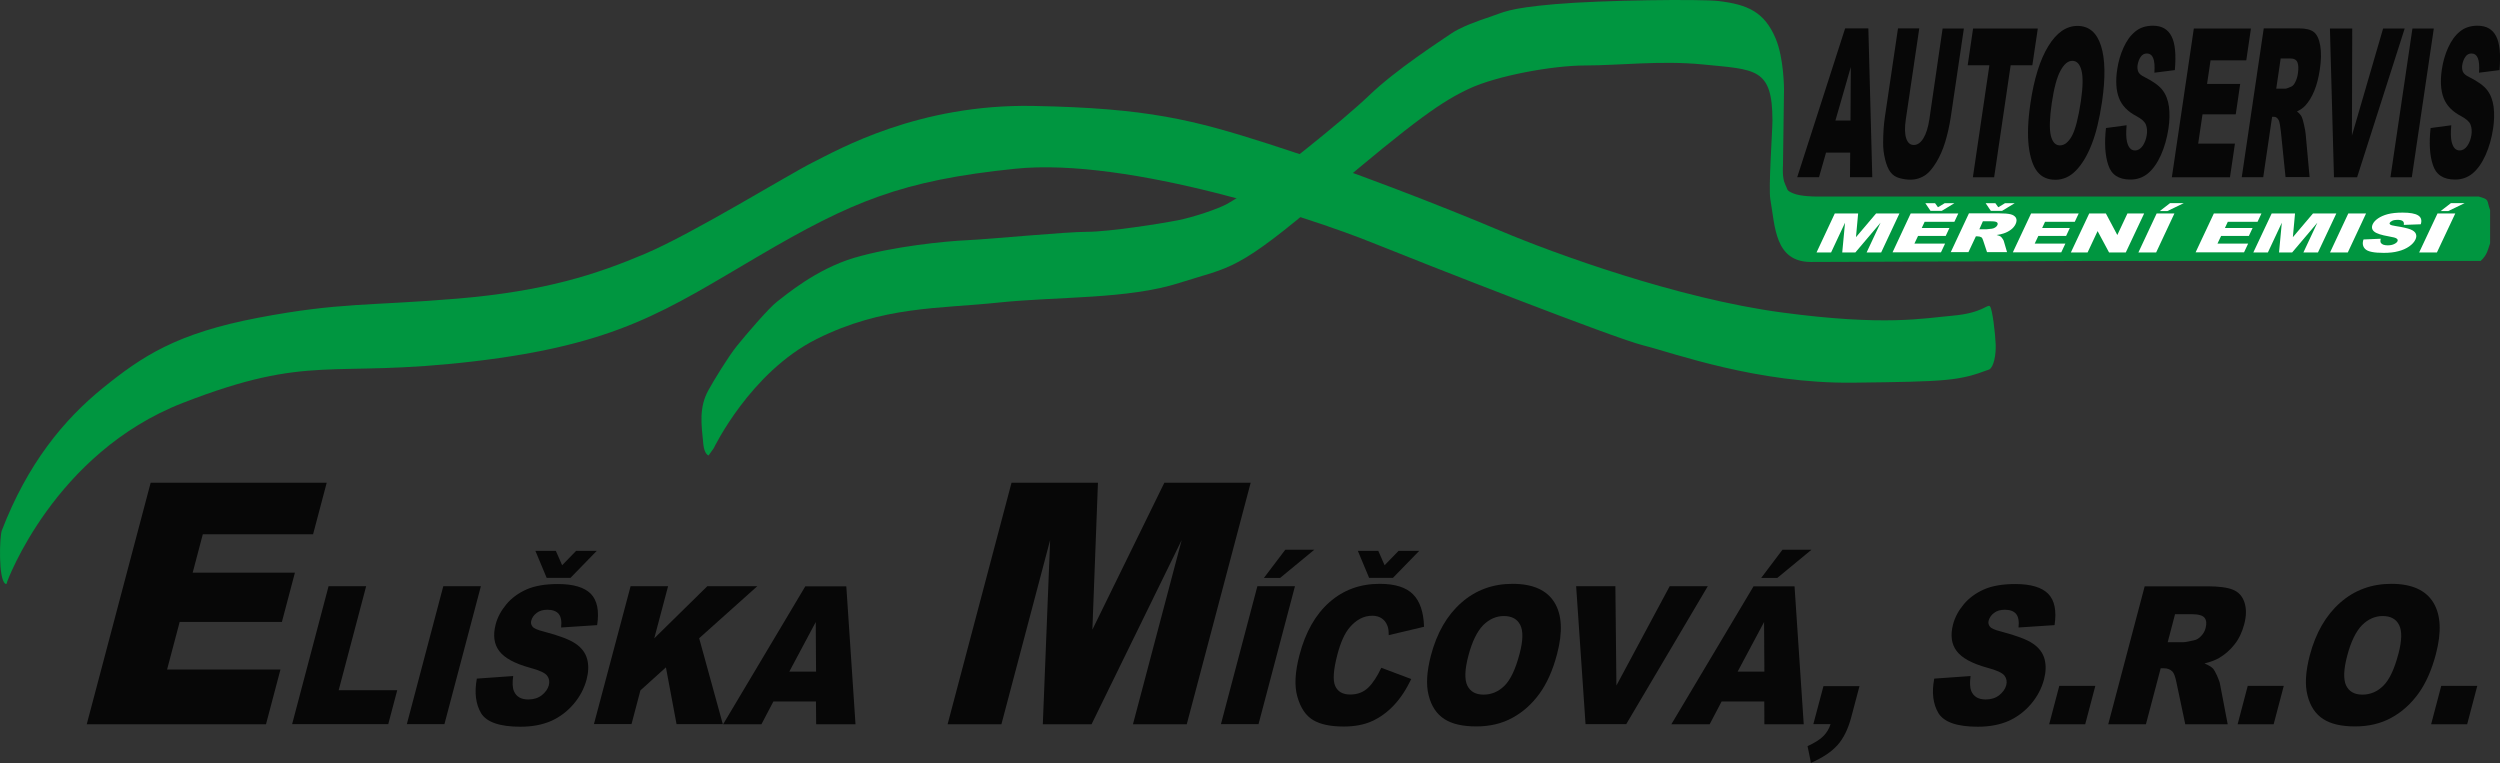 <?xml version="1.0" encoding="utf-8"?>
<!-- Generator: Adobe Illustrator 26.3.1, SVG Export Plug-In . SVG Version: 6.00 Build 0)  -->
<svg version="1.1" id="Layer_1" xmlns="http://www.w3.org/2000/svg" xmlns:xlink="http://www.w3.org/1999/xlink" x="0px" y="0px"
	 viewBox="0 0 2421.1 738.9" style="enable-background:new 0 0 2421.1 738.9;" xml:space="preserve">
<rect x="0" y="0" width="2421.1" height="738.9" fill="#333333" stroke="none"/>
<style type="text/css">
	.st0{fill:#070707;}
	.st1{fill-rule:evenodd;clip-rule:evenodd;fill:#009640;}
	.st2{fill:#FFFFFF;}
</style>
<g>
	<path class="st0" d="M145.9,467.5h170.5l-13.2,49.9H196.4l-9.8,37.2h99L273,602.3h-99l-12.2,46.1h109.8l-14,53H84L145.9,467.5z"/>
	<path class="st0" d="M318.2,567.7h36.4l-26.6,100.7h56.7l-8.7,32.9h-93.1L318.2,567.7z"/>
	<path class="st0" d="M429.3,567.7h36.4l-35.3,133.6h-36.4L429.3,567.7z"/>
	<path class="st0" d="M461.8,657.2l35.2-2.5c-0.9,6.4-0.7,11.2,0.7,14.6c2.3,5.4,6.9,8.1,13.9,8.1c5.2,0,9.6-1.4,13.1-4.1
		c3.5-2.8,5.8-6,6.8-9.6c0.9-3.5,0.4-6.6-1.6-9.3c-2-2.7-7.5-5.3-16.6-7.7c-14.9-4.1-24.8-9.5-29.8-16.2c-5.1-6.7-6.2-15.3-3.5-25.8
		c1.8-6.9,5.3-13.4,10.4-19.5c5.1-6.1,11.7-10.9,19.6-14.4c8-3.5,18.1-5.2,30.3-5.2c15,0,25.7,3.2,31.9,9.5
		c6.2,6.4,8.2,16.5,6.1,30.3l-34.9,2.3c0.7-6-0.1-10.4-2.3-13.1c-2.2-2.7-5.9-4.1-11-4.1c-4.2,0-7.7,1-10.4,3.1
		c-2.7,2-4.4,4.5-5.2,7.4c-0.6,2.1-0.2,4,1.1,5.7c1.2,1.8,4.9,3.4,10.9,4.9c14.9,3.9,25.2,7.8,31,11.8c5.8,4,9.5,8.9,11.1,14.8
		c1.6,5.9,1.4,12.5-0.5,19.8c-2.3,8.6-6.4,16.5-12.5,23.7c-6.1,7.2-13.4,12.7-21.8,16.5c-8.5,3.7-18.4,5.6-29.8,5.6
		c-20,0-32.7-4.4-38.1-13.1C460.7,681.8,459.3,670.7,461.8,657.2z M552.5,559.6h-23.1l-10.9-26.1h19.8l6.1,13.9l13.5-13.9h20
		L552.5,559.6z"/>
	<path class="st0" d="M610.7,567.7H647l-13.4,50.5l51.4-50.5h48.4l-56.3,50.4l22.9,83.2h-44.8l-10.3-55l-24.7,22.3l-8.6,32.6h-36.4
		L610.7,567.7z"/>
	<path class="st0" d="M790.2,679.3H749l-11.6,22.1h-37.1l79.6-133.6h39.7l8.9,133.6h-38.1L790.2,679.3z M790.3,650.4l-0.3-48
		l-25.6,48H790.3z"/>
	<path class="st0" d="M979.6,467.5h83.7l-5.4,142.3l69.7-142.3h83.6l-61.9,233.9h-52.1l47.2-178.4l-87.3,178.4h-47.2L1017,523
		l-47.2,178.4h-52.1L979.6,467.5z"/>
	<path class="st0" d="M1217.7,567.7h36.4l-35.3,133.6h-36.4L1217.7,567.7z M1244.7,532.4h28.1l-33.1,27.3H1224L1244.7,532.4z"/>
	<path class="st0" d="M1337.7,646.7l29,10.9c-4.8,10.1-10.4,18.6-16.8,25.4c-6.4,6.8-13.5,11.9-21.2,15.4
		c-7.7,3.5-16.9,5.2-27.4,5.2c-12.8,0-22.7-2.1-29.7-6.3c-7-4.2-12-11.6-15.1-22.3c-3.1-10.6-2.4-24.2,2-40.8
		c5.8-22.1,15.5-39.1,29-51c13.5-11.9,29.7-17.8,48.7-17.8c14.8,0,25.6,3.4,32.3,10.2c6.7,6.8,10.2,17.3,10.6,31.4l-34.2,8.1
		c0-4.1-0.4-7-1.2-8.9c-1.2-3.2-3-5.6-5.5-7.3c-2.5-1.7-5.6-2.6-9.2-2.6c-8.2,0-15.5,3.8-21.9,11.3c-4.8,5.6-8.8,14.4-11.9,26.3
		c-3.9,14.8-4.6,25-2.1,30.5c2.5,5.5,7.3,8.2,14.5,8.2c7,0,12.8-2.2,17.5-6.7C1329.5,661.6,1333.8,655.1,1337.7,646.7z M1349,559.6
		h-23.1l-10.9-26.1h19.8l6.1,13.9l13.5-13.9h20L1349,559.6z"/>
	<path class="st0" d="M1385.8,634.6c5.8-21.8,15.6-38.8,29.5-51c13.9-12.2,30.4-18.2,49.5-18.2c19.6,0,33.1,6,40.5,17.9
		s8.3,28.7,2.6,50.2c-4.1,15.6-9.8,28.4-17.1,38.4c-7.3,10-16,17.8-26.2,23.3c-10.2,5.6-21.9,8.3-34.9,8.3c-13.3,0-23.6-2.4-31-7.2
		c-7.4-4.8-12.5-12.4-15.1-22.8C1380.9,663.3,1381.7,650.3,1385.8,634.6z M1422.1,634.8c-3.6,13.5-3.9,23.2-1.1,29.1
		c2.9,5.9,8.1,8.8,15.7,8.8c7.8,0,14.6-2.9,20.4-8.7c5.8-5.8,10.7-16.1,14.6-31.1c3.3-12.6,3.5-21.8,0.6-27.6
		c-2.9-5.8-8.2-8.7-15.9-8.7c-7.3,0-14,2.9-20,8.8C1430.5,611.5,1425.7,621.2,1422.1,634.8z"/>
	<path class="st0" d="M1526.4,567.7h38l1,96.2l51.6-96.2h36.9l-79,133.6h-39.4L1526.4,567.7z"/>
	<path class="st0" d="M1708.6,679.3h-41.3l-11.6,22.1h-37.1l79.6-133.6h39.7l8.9,133.6h-38.1L1708.6,679.3z M1708.7,650.4l-0.3-48
		l-25.6,48H1708.7z M1726.2,532.4h28.1l-33.1,27.3h-15.6L1726.2,532.4z"/>
	<path class="st0" d="M1765.9,664.5h34.9l-8.1,30.5c-3,11.2-7.4,20.1-13.2,26.6c-5.8,6.5-14.4,12.2-25.7,17.2l-3.3-16.2
		c7.1-3.3,12.2-6.5,15.4-9.8c3.2-3.3,5.5-7.1,6.9-11.5h-16.7L1765.9,664.5z"/>
	<path class="st0" d="M1873.2,657.2l35.2-2.5c-0.9,6.4-0.7,11.2,0.7,14.6c2.3,5.4,6.9,8.1,13.9,8.1c5.2,0,9.6-1.4,13.1-4.1
		c3.5-2.8,5.8-6,6.8-9.6c0.9-3.5,0.4-6.6-1.6-9.3c-2-2.7-7.5-5.3-16.6-7.7c-14.9-4.1-24.8-9.5-29.8-16.2c-5.1-6.7-6.2-15.3-3.5-25.8
		c1.8-6.9,5.3-13.4,10.4-19.5c5.1-6.1,11.7-10.9,19.6-14.4c8-3.5,18.1-5.2,30.3-5.2c15,0,25.7,3.2,31.9,9.5
		c6.2,6.4,8.2,16.5,6.1,30.3l-34.9,2.3c0.7-6-0.1-10.4-2.3-13.1c-2.2-2.7-5.9-4.1-11-4.1c-4.2,0-7.7,1-10.4,3.1
		c-2.7,2-4.4,4.5-5.2,7.4c-0.6,2.1-0.2,4,1.1,5.7c1.2,1.8,4.9,3.4,10.9,4.9c14.9,3.9,25.2,7.8,31,11.8c5.8,4,9.5,8.9,11.1,14.8
		c1.6,5.9,1.4,12.5-0.5,19.8c-2.3,8.6-6.4,16.5-12.5,23.7c-6.1,7.2-13.4,12.7-21.8,16.5c-8.5,3.7-18.4,5.6-29.8,5.6
		c-20,0-32.7-4.4-38.1-13.1C1872,681.8,1870.6,670.7,1873.2,657.2z"/>
	<path class="st0" d="M1994.3,664.2h34.9l-9.8,37.2h-34.9L1994.3,664.2z"/>
	<path class="st0" d="M2041.7,701.4l35.3-133.6h60.6c11.2,0,19.5,1.1,24.9,3.3c5.4,2.2,9.1,6.2,11.1,12.2s2,13.1-0.3,21.6
		c-2,7.4-5,13.8-9.3,19.2c-4.2,5.4-9.2,9.7-14.9,13.1c-3.7,2.1-8.4,3.9-14.2,5.3c3.9,1.6,6.6,3.3,8.2,4.9c1,1.1,2.4,3.4,4,7
		c1.6,3.6,2.6,6.4,2.9,8.3l7.4,38.7h-41.1l-8.6-40.8c-1.1-5.3-2.3-8.7-3.9-10.3c-2.1-2.1-4.8-3.1-8.1-3.1h-3.2l-14.3,54.2H2041.7z
		 M2099.3,621.9h15.3c1.7,0,5-0.6,10.1-1.8c2.6-0.5,4.9-1.9,7-4.2c2.1-2.2,3.6-4.8,4.3-7.7c1.1-4.3,0.8-7.6-1-9.9
		c-1.8-2.3-6-3.5-12.6-3.5h-16L2099.3,621.9z"/>
	<path class="st0" d="M2176.8,664.2h34.9l-9.8,37.2H2167L2176.8,664.2z"/>
	<path class="st0" d="M2236.9,634.6c5.8-21.8,15.6-38.8,29.5-51c13.9-12.2,30.4-18.2,49.5-18.2c19.6,0,33.1,6,40.5,17.9
		s8.3,28.7,2.6,50.2c-4.1,15.6-9.8,28.4-17.1,38.4c-7.3,10-16,17.8-26.2,23.3c-10.2,5.6-21.9,8.3-34.9,8.3c-13.3,0-23.6-2.4-31-7.2
		c-7.4-4.8-12.5-12.4-15.1-22.8C2232,663.3,2232.8,650.3,2236.9,634.6z M2273.2,634.8c-3.6,13.5-3.9,23.2-1.1,29.1
		c2.9,5.9,8.1,8.8,15.7,8.8c7.8,0,14.6-2.9,20.4-8.7c5.8-5.8,10.7-16.1,14.6-31.1c3.3-12.6,3.5-21.8,0.6-27.6
		c-2.9-5.8-8.2-8.7-15.9-8.7c-7.3,0-14,2.9-20,8.8C2281.6,611.5,2276.8,621.2,2273.2,634.8z"/>
	<path class="st0" d="M2364.2,664.2h34.9l-9.8,37.2h-34.9L2364.2,664.2z"/>
</g>
<path class="st1" d="M6.9,563.4c0,0,45.4-124.7,170.1-173.2c124.8-48.5,141.3-23.7,281.5-40.2c140.2-16.5,186.6-49.5,276.3-102.1
	c89.7-52.6,138.1-73.2,248.5-84.5c110.3-11.3,290.7,49.5,344.3,71.1c53.6,21.6,235,92.8,263.9,100c28.9,7.2,110.2,37.2,203.1,36.1
	c92.9-1.1,102.3-1.8,131.9-12.8c4.3-2.5,6.6-13.9,6.2-24.3c-0.4-10.5-3.2-35-5.7-37c-2.5-2-7.4,6.7-35.8,9.2
	c-28.5,2.5-65.7,10.3-165.7-3.1c-100-13.4-219.6-56.7-273.2-79.4c-53.6-22.7-148.5-59.8-222.7-83.5c-74.2-23.7-117.5-35-228.9-37.1
	c-111.4-2.1-188.7,42.3-213.4,54.6c-24.7,12.4-116.5,69.1-162.9,88.7c-46.4,19.6-95.9,36.1-181.4,43.3
	c-85.6,7.2-113.4,3.4-192.8,18.5c-79.4,15.1-112.5,37.3-150.5,68c-38,30.8-73,73.3-98,138.2c-2.2,6.8-3.3,46.9,3.4,51.4
	C6.8,566.4,6.9,563.4,6.9,563.4"/>
<path class="st1" d="M691.2,434.1c0,0,35.2-73.5,99.7-105.8c64.5-32.2,118.9-29.2,176.3-35.3c57.4-6,124.9-3,175.2-19.1
	c50.4-16.1,54.4-10.1,142-84.6c87.6-74.5,112.8-91.6,139-103.7c26.2-12.1,79.6-22.2,111.8-22.2c32.2,0,73.5-5,113.8-1
	c51.2,5.1,67.5,3.1,67.5,54.4c0,10.1-4,65.5-2,76.5c4.6,25.5,4,60.4,39.3,60.4c6,0,268.9-1,268.9-1h379.7c5.9-5.8,6.3-8.7,9.1-17.1
	v-32.2c-3.7-10-0.1-9.9-11.1-13.1h-642.5c0,0-14.1,0-21.2-3c-7-3-5-3-8-9.1c-3-6.1-2-18.1-2-18.1l1-73.5c0,0,0-30.2-8.1-49.3
	c-10.8-25.6-26.8-32.9-55.4-36.3c-17.1-2-111.8-1-158.1,3c-46.3,4-50.4,8.1-62.5,12.1c-12.1,4-29.2,10-39.3,17.1
	c-10.1,7-52.4,34.2-78.6,59.4c-26.2,25.2-98.7,82.6-108.8,87.6c-10.1,5-19.1,12.1-28.2,17.1c-9.1,5.1-33.2,13.1-48.3,16.1
	c-15.1,3-66.4,11.1-87.6,11.1c-21.2,0-93.7,7.1-115.8,8.1c-22.1,1-72.5,6.1-109.8,17.1c-37.2,11.1-66.5,36.3-74.5,42.3
	c-8.1,6.1-31.2,33.2-39.3,43.3c-8.1,10.1-22.2,33.2-27.2,42.3c-9.6,17.1-6.9,33.7-5.1,52.4c1,10.1,5.1,11.1,5.1,11.1L691.2,434.1z"
	/>
<g>
	<path class="st0" d="M1791.8,147.8h-23.4l-6.8,23.8h-21.1l46.4-144.1h22.5l3.8,144.1h-21.6L1791.8,147.8z M1792.1,116.7l0.3-51.8
		l-14.9,51.8H1792.1z"/>
	<path class="st0" d="M1881.3,27.6h20.6l-12.7,85.8c-1.3,8.5-3.1,16.5-5.4,24.1c-2.3,7.6-5.3,14.2-8.7,19.8
		c-3.5,5.7-6.8,9.6-10,11.9c-4.5,3.2-9.5,4.8-15.1,4.8c-3.2,0-6.7-0.5-10.4-1.5c-3.7-1-6.6-2.9-8.8-5.8c-2.2-2.9-3.9-7.1-5.2-12.4
		c-1.3-5.4-2-10.9-1.9-16.6c0.1-9.2,0.6-17.3,1.7-24.4l12.7-85.8h20.6l-13,87.9c-1.2,7.9-1.1,14,0.3,18.4c1.4,4.4,3.8,6.6,7.4,6.6
		c3.6,0,6.7-2.2,9.3-6.5c2.7-4.4,4.6-10.5,5.8-18.5L1881.3,27.6z"/>
	<path class="st0" d="M1910.8,27.6h62.7l-5.3,35.6h-21l-16,108.5h-20.6l16-108.5h-21L1910.8,27.6z"/>
	<path class="st0" d="M1966.4,99.7c3.5-23.5,9.2-41.8,17.2-54.9c8-13.1,17.4-19.7,28.3-19.7c11.1,0,18.7,6.4,22.8,19.3
		c4.1,12.9,4.4,30.9,1,54.1c-2.5,16.8-5.8,30.6-10.1,41.4c-4.2,10.8-9.3,19.2-15.1,25.2c-5.8,6-12.5,9-19.9,9
		c-7.5,0-13.4-2.6-17.5-7.8c-4.2-5.2-7-13.4-8.4-24.6C1963.4,130.5,1963.9,116.5,1966.4,99.7z M1987,99.9c-2.1,14.5-2.4,25-0.9,31.4
		c1.6,6.4,4.5,9.5,8.8,9.5c4.4,0,8.3-3.1,11.7-9.3c3.3-6.2,6.2-17.4,8.6-33.5c2-13.6,2.2-23.5,0.6-29.7c-1.6-6.3-4.6-9.4-8.9-9.4
		c-4.2,0-8,3.2-11.4,9.5C1992,74.7,1989.2,85.2,1987,99.9z"/>
	<path class="st0" d="M2039.5,124l20-2.7c-0.6,6.9-0.5,12.1,0.3,15.7c1.3,5.8,3.9,8.7,7.8,8.7c2.9,0,5.4-1.5,7.5-4.5
		c2-3,3.3-6.4,3.9-10.4c0.6-3.7,0.3-7.1-0.8-10c-1.1-2.9-4.2-5.7-9.3-8.4c-8.4-4.4-14-10.2-16.8-17.5c-2.8-7.3-3.4-16.5-1.7-27.8
		c1.1-7.4,3.1-14.4,6.1-21c3-6.6,6.7-11.8,11.3-15.5c4.5-3.8,10.3-5.7,17.2-5.7c8.5,0,14.5,3.4,18,10.3c3.5,6.8,4.5,17.7,3.2,32.7
		l-19.8,2.5c0.4-6.5,0.1-11.2-1.2-14.2c-1.2-2.9-3.3-4.4-6.2-4.4c-2.4,0-4.4,1.1-5.9,3.3c-1.5,2.2-2.5,4.9-3,8
		c-0.3,2.3-0.1,4.4,0.6,6.2c0.7,1.9,2.7,3.7,6.1,5.3c8.4,4.2,14.2,8.4,17.5,12.7c3.3,4.3,5.3,9.6,6.2,16c0.8,6.4,0.7,13.5-0.5,21.3
		c-1.4,9.2-3.8,17.8-7.3,25.6c-3.5,7.8-7.7,13.7-12.5,17.7c-4.8,4-10.5,6-17,6c-11.4,0-18.5-4.7-21.5-14.2
		C2038.6,150.5,2037.9,138.5,2039.5,124z"/>
	<path class="st0" d="M2124.6,27.6h55.3l-4.5,30.8h-34.6l-3.4,22.9h32.1l-4.3,29.4H2133l-4.2,28.4h35.6l-4.8,32.6h-56.3L2124.6,27.6
		z"/>
	<path class="st0" d="M2171,171.6l21.3-144.1h34.4c6.4,0,11.1,1.2,14.1,3.5c3,2.4,5.1,6.7,6.2,13.1c1.1,6.4,1,14.2-0.4,23.3
		c-1.2,8-3,14.9-5.4,20.7c-2.4,5.8-5.3,10.5-8.6,14.1c-2.1,2.3-4.8,4.2-8.1,5.7c2.2,1.8,3.7,3.5,4.6,5.3c0.6,1.2,1.3,3.7,2.2,7.6
		c0.9,3.9,1.4,6.9,1.6,9l3.8,41.7h-23.3l-4.5-44c-0.6-5.7-1.3-9.4-2.1-11.1c-1.2-2.2-2.7-3.3-4.6-3.3h-1.8l-8.6,58.5H2171z
		 M2204.4,85.9h8.7c0.9,0,2.9-0.7,5.8-2c1.5-0.6,2.8-2.1,4-4.5c1.2-2.4,2.1-5.2,2.5-8.4c0.7-4.7,0.5-8.2-0.5-10.7
		c-1-2.5-3.4-3.7-7.1-3.7h-9.1L2204.4,85.9z"/>
	<path class="st0" d="M2256.4,27.6h21.6l-0.3,103.7l30.2-103.7h20.9l-46.1,144.1h-22.4L2256.4,27.6z"/>
	<path class="st0" d="M2336.3,27.6h20.7l-21.3,144.1H2315L2336.3,27.6z"/>
	<path class="st0" d="M2353.9,124l20-2.7c-0.6,6.9-0.5,12.1,0.3,15.7c1.3,5.8,3.9,8.7,7.8,8.7c2.9,0,5.4-1.5,7.5-4.5
		c2-3,3.3-6.4,3.9-10.4c0.6-3.7,0.3-7.1-0.8-10c-1.1-2.9-4.2-5.7-9.3-8.4c-8.4-4.4-14-10.2-16.8-17.5c-2.8-7.3-3.4-16.5-1.7-27.8
		c1.1-7.4,3.1-14.4,6.1-21c3-6.6,6.7-11.8,11.3-15.5c4.5-3.8,10.3-5.7,17.2-5.7c8.5,0,14.5,3.4,18,10.3c3.5,6.8,4.5,17.7,3.2,32.7
		l-19.8,2.5c0.4-6.5,0.1-11.2-1.2-14.2s-3.3-4.4-6.2-4.4c-2.4,0-4.4,1.1-5.9,3.3c-1.5,2.2-2.5,4.9-3,8c-0.3,2.3-0.1,4.4,0.6,6.2
		c0.7,1.9,2.7,3.7,6.1,5.3c8.4,4.2,14.2,8.4,17.5,12.7c3.3,4.3,5.3,9.6,6.2,16c0.8,6.4,0.7,13.5-0.5,21.3
		c-1.4,9.2-3.8,17.8-7.3,25.6c-3.5,7.8-7.7,13.7-12.5,17.7c-4.8,4-10.5,6-17,6c-11.4,0-18.5-4.7-21.5-14.2
		C2353,150.5,2352.3,138.5,2353.9,124z"/>
</g>
<g>
	<path class="st2" d="M1776.9,206.7h22.6l-2.1,23l19.5-23h22.6l-17.7,37.8h-14.1l13.5-28.8l-24.4,28.8h-12.7l2.7-28.8l-13.5,28.8
		h-14.1L1776.9,206.7z"/>
	<path class="st2" d="M1850.4,206.7h46.1l-3.8,8.1h-28.8l-2.8,6h26.8l-3.6,7.7h-26.8l-3.5,7.4h29.7l-4,8.5h-46.9L1850.4,206.7z
		 M1880.5,204.2h-10.9l-5-7.4h9.4l2.8,3.9l6.5-3.9h9.4L1880.5,204.2z"/>
	<path class="st2" d="M1889.1,244.4l17.7-37.8h28.6c5.3,0,9.2,0.3,11.7,0.9c2.5,0.6,4.2,1.8,5.2,3.4c0.9,1.7,0.8,3.7-0.3,6.1
		c-1,2.1-2.5,3.9-4.5,5.4c-2,1.5-4.4,2.8-7.2,3.7c-1.8,0.6-4,1.1-6.7,1.5c1.8,0.5,3.1,0.9,3.8,1.4c0.5,0.3,1.1,1,1.8,2
		s1.2,1.8,1.3,2.3l3.2,10.9h-19.4l-3.8-11.5c-0.5-1.5-1-2.5-1.7-2.9c-1-0.6-2.2-0.9-3.8-0.9h-1.5l-7.2,15.3H1889.1z M1916.9,222h7.2
		c0.8,0,2.4-0.2,4.8-0.5c1.2-0.2,2.3-0.5,3.3-1.2c1-0.6,1.7-1.4,2.1-2.2c0.6-1.2,0.4-2.2-0.4-2.8c-0.8-0.7-2.8-1-6-1h-7.6
		L1916.9,222z M1938.9,204.2H1928l-5-7.4h9.4l2.8,3.9l6.5-3.9h9.4L1938.9,204.2z"/>
	<path class="st2" d="M1967,206.7h46.1l-3.8,8.1h-28.8l-2.8,6h26.8l-3.6,7.7H1974l-3.5,7.4h29.7l-4,8.5h-46.9L1967,206.7z"/>
	<path class="st2" d="M2023.3,206.7h16.1l11.1,20.9l9.8-20.9h16.2l-17.8,37.8h-16.2l-11.1-20.7l-9.7,20.7h-16.2L2023.3,206.7z"/>
	<path class="st2" d="M2088.6,206.7h17.2l-17.7,37.8h-17.2L2088.6,206.7z M2101.6,196.7h13.3l-15.9,7.7h-7.4L2101.6,196.7z"/>
	<path class="st2" d="M2144,206.7h46.1l-3.8,8.1h-28.8l-2.8,6h26.8l-3.6,7.7H2151l-3.5,7.4h29.7l-4,8.5h-46.9L2144,206.7z"/>
	<path class="st2" d="M2200,206.7h22.6l-2.1,23l19.5-23h22.6l-17.8,37.8h-14.1l13.5-28.8l-24.4,28.8h-12.7l2.7-28.8l-13.5,28.8
		h-14.1L2200,206.7z"/>
	<path class="st2" d="M2274.2,206.7h17.2l-17.7,37.8h-17.2L2274.2,206.7z"/>
	<path class="st2" d="M2288.9,231.9l16.7-0.7c-0.5,1.8-0.4,3.2,0.2,4.1c1.1,1.5,3.2,2.3,6.5,2.3c2.5,0,4.5-0.4,6.2-1.2
		s2.8-1.7,3.3-2.7c0.5-1,0.2-1.9-0.7-2.6c-0.9-0.8-3.5-1.5-7.8-2.2c-7-1.2-11.7-2.7-14-4.6c-2.3-1.9-2.8-4.3-1.4-7.3
		c0.9-1.9,2.6-3.8,5.1-5.5c2.5-1.7,5.6-3.1,9.4-4.1c3.8-1,8.6-1.5,14.4-1.5c7.1,0,12.1,0.9,15,2.7c2.9,1.8,3.8,4.6,2.6,8.6
		l-16.5,0.6c0.4-1.7,0-2.9-1-3.7c-1-0.8-2.7-1.2-5.2-1.2c-2,0-3.6,0.3-4.9,0.9c-1.3,0.6-2.1,1.3-2.5,2.1c-0.3,0.6-0.1,1.1,0.5,1.6
		c0.6,0.5,2.3,1,5.1,1.4c7,1.1,11.9,2.2,14.6,3.3s4.4,2.5,5.1,4.2c0.7,1.7,0.6,3.5-0.4,5.6c-1.1,2.4-3.2,4.7-6.1,6.7
		c-2.9,2-6.4,3.6-10.5,4.6c-4,1.1-8.8,1.6-14.1,1.6c-9.5,0-15.4-1.2-17.9-3.7C2288.2,238.9,2287.6,235.7,2288.9,231.9z"/>
	<path class="st2" d="M2360.6,206.7h17.2l-17.8,37.8h-17.2L2360.6,206.7z M2373.6,196.7h13.3l-15.9,7.7h-7.4L2373.6,196.7z"/>
</g>
</svg>
